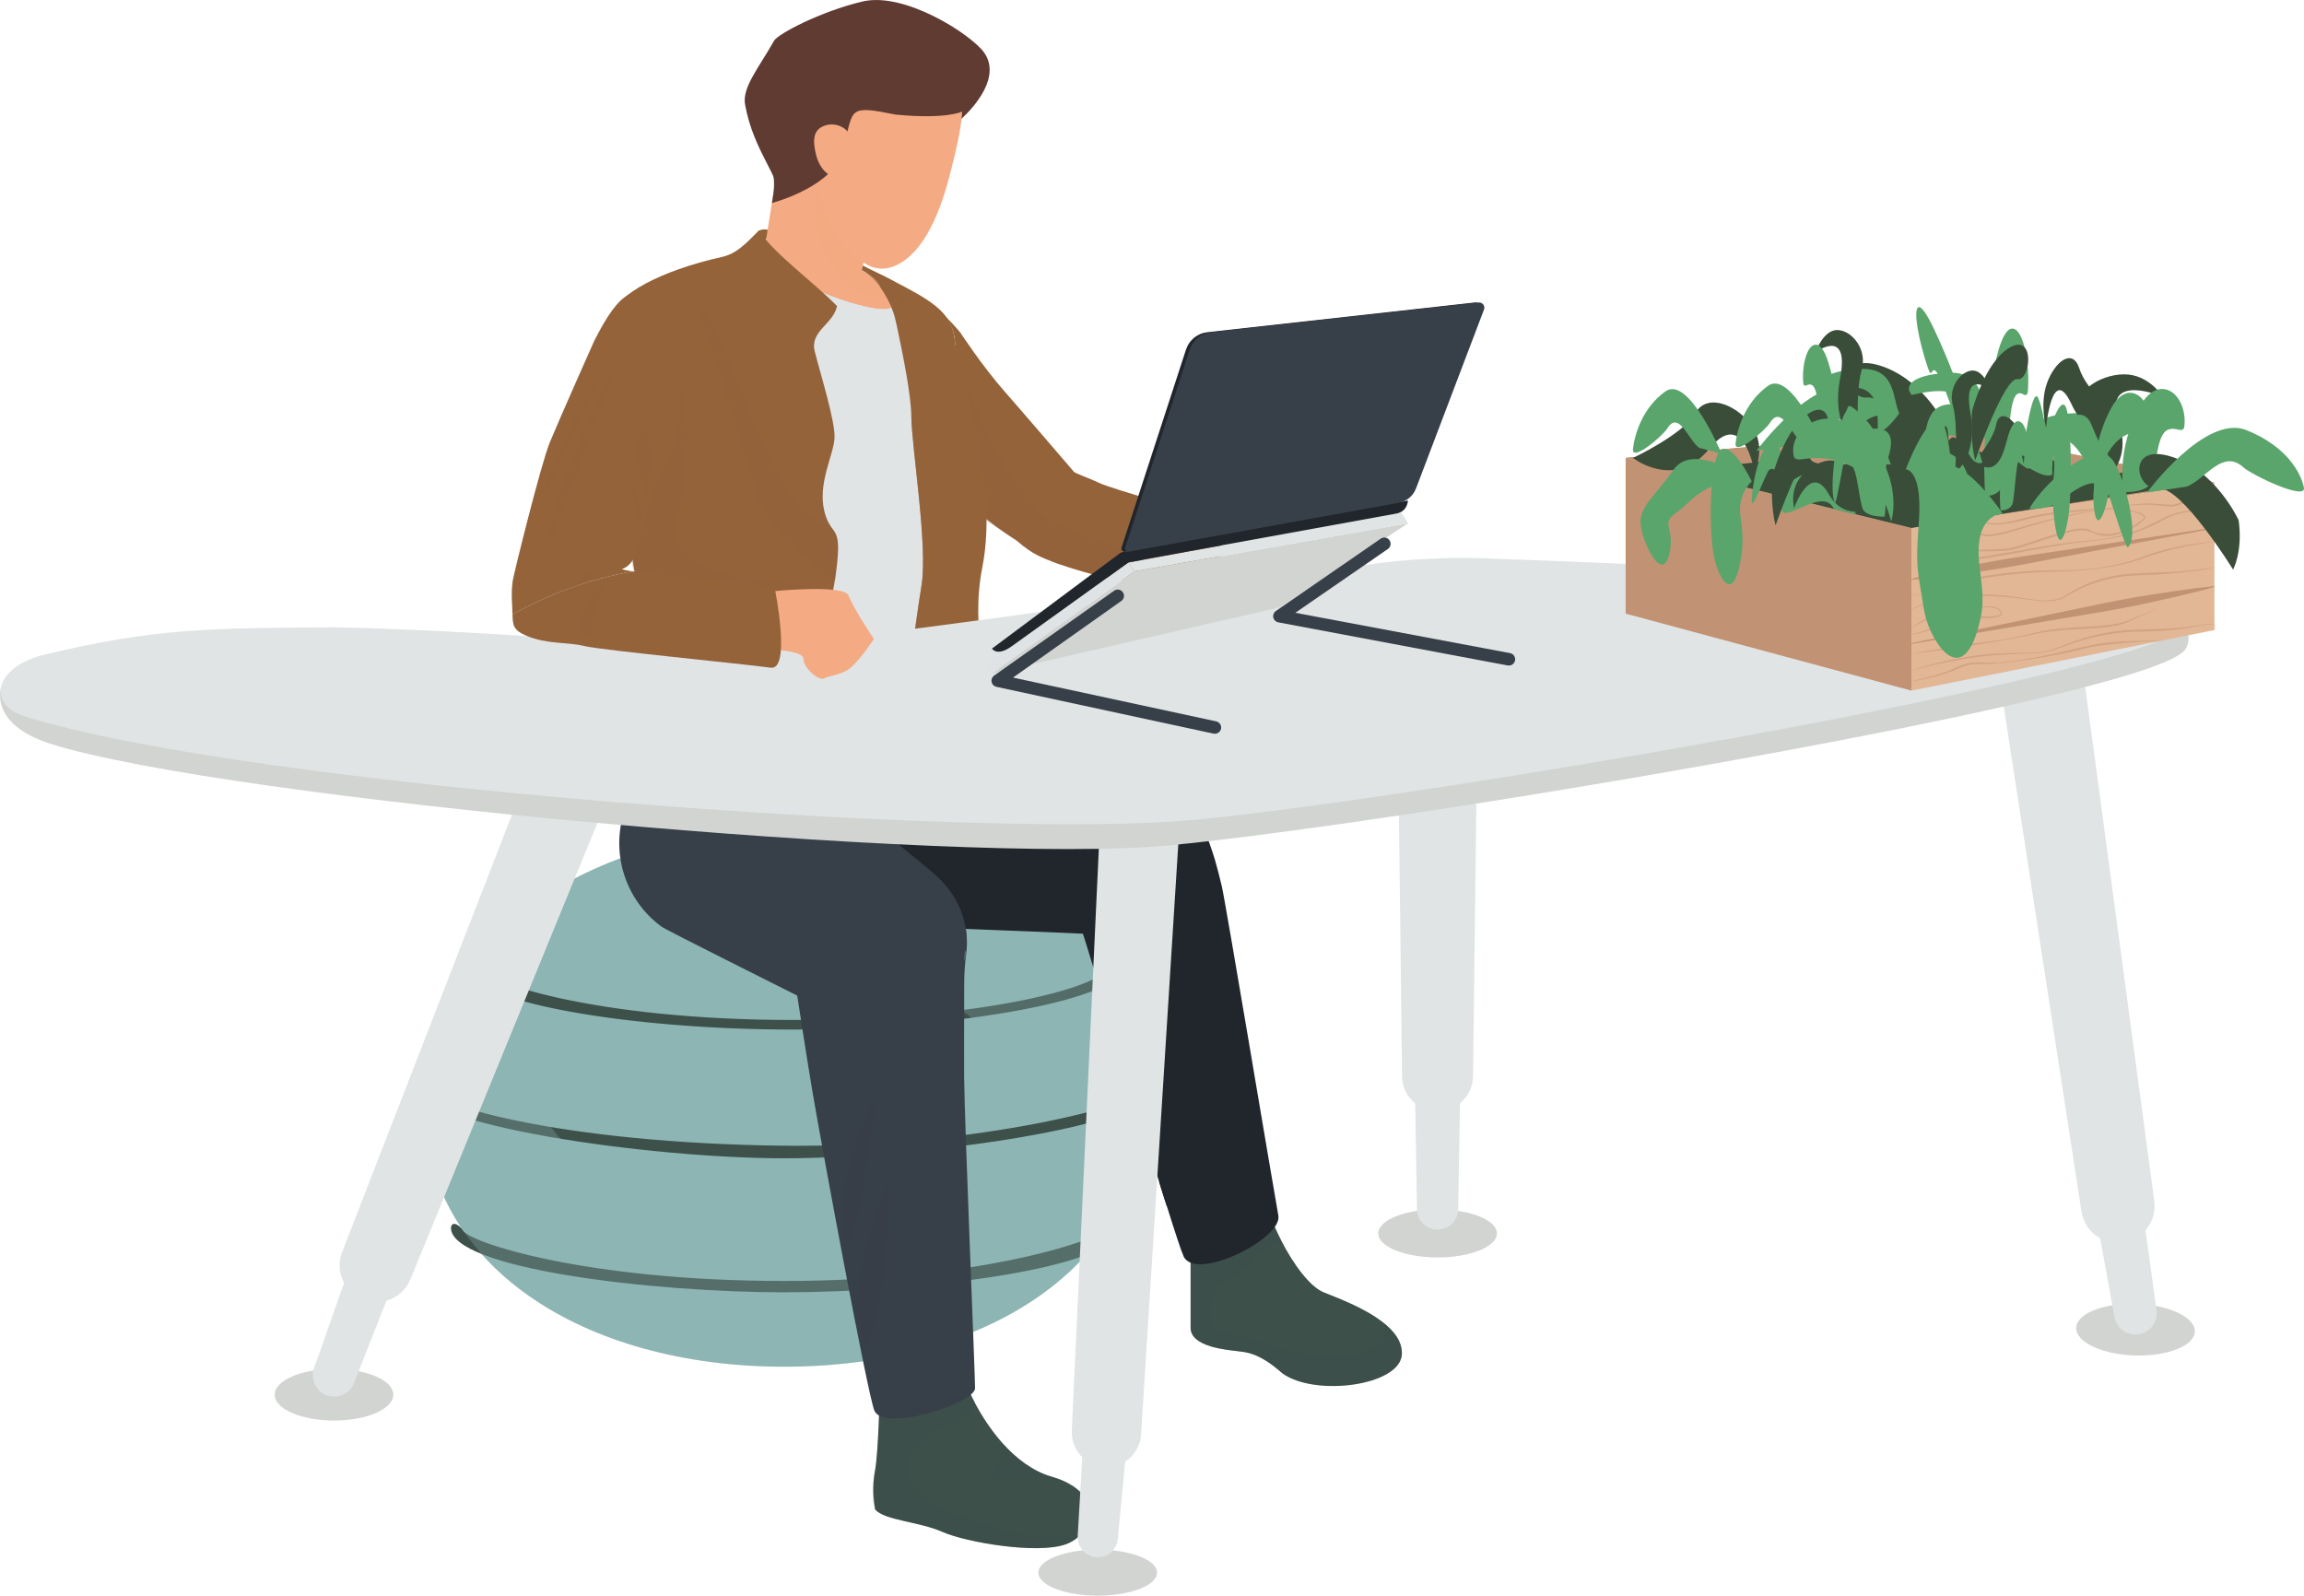 <?xml version="1.0" encoding="UTF-8"?><svg xmlns="http://www.w3.org/2000/svg" viewBox="0 0 513.01 355.33"><defs><style>.cls-1{opacity:.32;}.cls-1,.cls-2{mix-blend-mode:screen;}.cls-1,.cls-3,.cls-4,.cls-5,.cls-6{fill:#94633a;}.cls-2{opacity:.28;}.cls-2,.cls-7,.cls-8{fill:#8db5b3;}.cls-9,.cls-10{fill:#f4aa82;}.cls-11,.cls-12,.cls-13{fill:#c19374;}.cls-14{fill:#d1d4d0;}.cls-15{fill:#e2b795;}.cls-16,.cls-17,.cls-18{fill:#e0e4e5;}.cls-19,.cls-20{fill:#21262c;}.cls-21,.cls-22,.cls-23{fill:#373f48;}.cls-24,.cls-25{fill:#3d504a;}.cls-26{fill:#5aa56b;}.cls-27{fill:#3a4d39;}.cls-28{fill:#603b32;}.cls-4{opacity:.16;}.cls-4,.cls-22,.cls-20,.cls-17,.cls-12,.cls-8,.cls-23,.cls-18,.cls-5,.cls-25,.cls-6,.cls-13,.cls-10{mix-blend-mode:multiply;}.cls-8{opacity:.3;}.cls-23,.cls-18{opacity:.31;}.cls-5,.cls-25{opacity:.26;}.cls-6{opacity:.55;}.cls-13{opacity:.53;}.cls-10{opacity:.49;}.cls-29{isolation:isolate;}</style></defs><g class="cls-29"><g id="_レイヤー_2"><g id="object"><g><g><path class="cls-7" d="M94.23,244.82c0,37.34,35.99,59.53,80.38,59.53s80.39-22.18,80.39-59.53-32.01-60.71-76.4-60.71-84.37,23.37-84.37,60.71Z"/><path class="cls-24" d="M176.49,229.27c36.17,0,75.44-6.98,72.71-14.19-.75-1.6-2.65-1.29-3.06-.99-.28,.2,.24,.62,.64,1,0,4.22-26.66,12.05-70.3,12.05s-70.81-8.62-70.81-12.83c-.17-1.26-1.86-1.26-2.03,.77,0,8.08,36.68,14.19,72.85,14.19Z"/><path class="cls-24" d="M174.82,287.78c29.91,0,74.39-5.33,74.39-14.36,0-1.86-2.15-1.5-2.68,0-.4,2.17-27.26,11.84-71.9,11.84s-70.47-8.74-71.51-11.25c-.75-1.17-2.53-2.3-2.71-.58,0,9.03,44.51,14.36,74.42,14.36Z"/><path class="cls-24" d="M174.61,257.94c30.24,0,83.03-7.17,83.03-16.2-.17-1.54-2.96-1.43-2.69,.8,.03,2.94-36.63,13.09-80.35,12.6-49.94-.55-80.29-9.4-80.29-13.62-.1-1.61-2.22-2-2.34,0,0,9.03,52.75,16.42,82.63,16.42Z"/><path class="cls-8" d="M115.16,203.87c-1.74,5.02-2.68,10.39-2.68,16.09,0,37.34,35.99,59.53,80.39,59.53,23.51,0,44.66-6.22,59.36-17.62-9.22,26.94-40.46,42.48-77.61,42.48-44.39,0-80.38-22.18-80.38-59.53,0-16.75,8.06-30.67,20.93-40.96Z"/><path class="cls-2" d="M155.5,198.21c-15.44,0-2.91-14.1,23.1-14.1,44.4,0,76.4,23.37,76.4,60.71,0,24.93-55.11-46.62-99.5-46.62Z"/></g><g><path class="cls-24" d="M265.1,277.06v18.65c0,4.31,8.42,4.91,10.21,5.15,1.79,.27,4.78,.1,10.21,4.96,7.35,5.3,26.25,2.74,26.62-4.21,.15-2.79-1.69-5.21-4.31-7.22-4.08-3.19-10.08-5.38-13.12-6.62-2.96-1.19-6.65-6.08-9.39-11.45-1.89-3.66-3.36-7.57-3.89-10.66-1.29-7.64-16.33,11.4-16.33,11.4Z"/><path class="cls-25" d="M265.1,277.06v18.65c0,4.31,8.42,4.91,10.21,5.15,1.79,.27,4.78,.1,10.21,4.96,7.35,5.3,26.25,2.74,26.62-4.21,.15-2.79-1.69-5.21-4.31-7.22,4.71,9.44-17.63,8.09-23.18,5.83-5.53-2.24-9.74-2.91-13.35-4.03-3.58-1.12-1.12-9.68,0-9.93,1.12-.27,4.73-2.44,7.42-5.8,2.71-3.36,6.57-4.13,6.57-4.13h.03c-1.89-3.66-3.36-7.57-3.89-10.66-1.29-7.64-16.33,11.4-16.33,11.4Z"/><path class="cls-28" d="M214.11,26.41s9.65-8.33,4.97-14.77c-2.85-3.94-17.62-13.55-27.05-11.3-9.43,2.24-18.83,7.24-19.66,8.71-3.27,5.83-7.16,10.4-6.48,14.18,1.91,10.75,8.3,16.7,7,20.16-1.29,3.46,41.21-16.99,41.21-16.99Z"/><path class="cls-24" d="M194.86,336.15c2.12,2.44,9.89,2.71,15.01,5,5.13,2.29,21.24,5.08,27.54,2.71,1.34-.5,2.52-1.32,3.36-2.32h.03c2.64-2.96,2.81-7.59-2.02-10.71,0,0-.02,0-.05-.02-.03,0-.05-.03-.1-.05-1.17-.75-2.66-1.4-4.46-1.92-4.21-1.22-7.87-4.03-10.91-7.42-2.52-2.84-4.61-6.02-6.18-9.01-1.87-3.51-2.99-6.7-3.26-8.54-.8-5.23-17.95,6.87-17.95,6.87,0,0-.32,12.92-1.02,16.63-.51,2.69-.56,5.02,0,8.77Z"/><path class="cls-25" d="M194.86,336.15c2.12,2.44,9.89,2.71,15.01,5,5.13,2.29,21.24,5.08,27.54,2.71,1.34-.5,2.52-1.32,3.36-2.32-2.02,.27-4.91,.65-7.64,.82-4.83,.35-13.82-3.01-20.81-5.35-7-2.34-10.76-7-10.43-10.06,.32-3.04,4.33-8.07,9.54-9.68,5.2-1.62,5.68-4.86,5.68-4.86-1.87-3.51-2.99-6.7-3.26-8.54-.8-5.23-17.95,6.87-17.95,6.87,0,0-.16,10.68-1.02,16.63-.39,2.71-1.04,5.92,0,8.77Z"/><path class="cls-3" d="M168.87,51.43s1.18-.62,2.2-.19c1.03,.44-1.15,2.65-1.15,2.65l-1.06-2.46Z"/><path class="cls-6" d="M168.87,51.43s1.18-.62,2.2-.19c1.03,.44-1.15,2.65-1.15,2.65l-1.06-2.46Z"/><path class="cls-19" d="M178.04,205.36c.93,.14,60.4,2.37,63.08,2.57,.67,1.83,10.48,34.55,16.97,55.25,.61,1.97,1.18,3.8,1.75,5.51,1.84,5.87,3.21,10.02,3.7,11.08,2.65,5.75,22.06-3.93,21.1-9.07-.96-5.14-11.68-69.4-12.58-73.29-.45-1.94-.97-3.98-1.59-6.11-.73-2.26-1.35-4.42-2.93-7.61-2.06-4.15-5.75-6.98-9.89-8.04,0,0-61.12-11.53-72.9-13.37-11.91-1.84-23.04,6.3-24.88,18.21-1.87,11.88,6.27,23.05,18.17,24.88Z"/><path class="cls-21" d="M140.27,177.55c-4.87,9.83-2.15,22.04,6.99,28.78,1.1,.82,26.8,13.61,30.25,15.38,.16,1.13,2.36,15.29,3.36,21.19,1.99,11.78,12.32,67.72,13.83,71.25,2.08,4.88,22.41-1.7,22.41-5s-2.3-57.6-2.44-69.31c0,0-.02-13.67,.02-20.99,.01-2.15,.16-4.27,.44-6.4,.17-1.25,.22-2.55,.12-3.84,.03-2.36-1.54-6.55-1.45-6.16-.45-1.08-1.01-2.14-1.65-3.13-.26-.42-.8-1.15-.87-1.25l-.34-.43-.71-.84-.95-1.01-.66-.64c-1.24-1.14-4.58-3.86-4.58-3.86-5.33-4.23-17.7-15.19-17.7-15.19,7.72-2.3,14.03-7.73,16.02-10.76-.53-6.44-40.25-13.28-57.35-9-.38,4.47-.69,7.59-1.08,10.3-.55,3.83-1.93,7.46-3.64,10.92Zm74.59,35.74l-.13,.75,.11-1.73c.02-.27,.05-.44,.08-.57,.01,.06,.1-.36,0,1.01l-.07,.55Z"/><path class="cls-3" d="M215.94,112.66c1.66,1.31,3.25,2.63,5,3.93,.24,.18,.45,.34,.69,.55,1.41,1.03,2.92,2.09,4.8,3.29,3.54,3.07,5.55,3.74,8.78,4.99,3.63,1.29,8.81,2.78,12.24,3.49,3.39,.68,16.67,2.31,20.19,2.52,.99,.07,1.83-.64,2.49-1.83,2.44-4.09,2.67-13.83-.45-14.43,0,0-22.77-6.47-24.98-7.65-2.17-1.05-5.65-2.19-5.68-2.58,0,0-12.66-14.74-15.2-17.61-5.12-5.8-10.01-13.29-10.01-13.29-4.89-5.91-14.04-13.73-16.12-6.31-4.98,17.55,15.06,42.32,18.24,44.92Z"/><path class="cls-16" d="M136.67,90.22s3.34,28.88,4.16,34.41c.45,2.96,1.77,10.23,2.96,16.38,.32,1.74,.6,3.49,.77,5.25,.57,4.98,.6,10.01,.1,14.99-.5,5.25-2.46,8.91-2.12,9.98,2.14,6.35,18.1,1.1,34.71,1.94,.05,.03,.08,.03,.08,.03,1.59,.05,3.19,.17,4.78,.4,1.67,.25,3.36,.2,4.98-.3,6.95-2.17,16.53-6.5,15.26-7.97l13.79-30.88c5.78-9.36-3.14-52.56-3.59-58.91-.1-.9-.3-1.74-.6-2.49-1.94-5.25-8.14-7.4-17.6-12.65-.82-.45-1.67-.92-2.54-1.45-5.7-3.31-12.35-4.73-18.85-3.71-19.55,3.06-33.17,9.06-34.61,14.17-1.02,3.61-2.02,17.23-1.69,20.79Z"/><path class="cls-5" d="M206.9,79.14l6.85,32.9c1.41,1.03,10.8,7.2,12.68,8.4,3.54,3.07,5.55,3.74,8.78,4.99,3.63,1.29,8.81,2.78,12.24,3.49,3.39,.68,16.67,2.31,20.19,2.52,.99,.07,1.83-.64,2.49-1.83-1.89-1.82-4.58-3.37-8.26-4-12.22-2.08-21.01-7.33-26.31-8.98-5.32-1.65-5.63-6.19-9.06-9.11-3.46-2.91-12.18-24.2-12.18-24.2l-7.42-4.18Z"/><path class="cls-22" d="M177.51,221.71s17.69-8.43,17.46-12.22c-.23-3.79-17.46,12.22-17.46,12.22Z"/><path class="cls-23" d="M195.08,243.67s-9.59,19.07-7.24,30.64c2.35,11.57,7.24-30.64,7.24-30.64Z"/><path class="cls-23" d="M198.15,261.74s-8.9,21.68-7.12,32.59c1.78,10.9,3.3,.57,4.64-3.64,1.34-4.21,2.48-28.94,2.48-28.94Z"/><path class="cls-20" d="M241.11,207.91s12.84-18.9,15.4-16.06c2.56,2.83-15.4,16.06-15.4,16.06Z"/><path class="cls-17" d="M142.55,171.24c2.14,6.35,18.1,1.1,34.71,1.94,.05,.03,.08,.03,.08,.03,1.59,.05,3.19,.17,4.78,.4,1.67,.25,3.36,.2,4.98-.3,6.95-2.17,16.53-6.5,15.26-7.97l13.79-30.88c5.78-9.36-3.14-52.56-3.59-58.91-.1-.9-.3-1.74-.6-2.49l-10.26-6.32-5.5-2.03s5.96,18.6,4.01,36.26c-.48,4.31,.5,8.64,0,13.69-.5,5.08,0,10.52,0,14.21,0,6.25-8,8.9-12.43,7.9-4.43-1.02-43.19,9.44-43.19,9.44,0,0,0,.03-.02,.05,.57,4.98,.6,10.01,.1,14.99-.5,5.25-2.46,8.91-2.12,9.98Z"/><path class="cls-20" d="M242.5,212.35s12.52-3.86,16.39-11.19c3.87-7.33-9.44,20.65-16.39,11.19Z"/><path class="cls-20" d="M258.08,263.17c.61,1.97,1.18,3.8,1.75,5.51,4.67-2.06,10.45-12.92,3.95-45.78,.69,4.39-.39,32.74-5.7,40.27Z"/><path class="cls-3" d="M168.25,55.83v.03s.03,0,.03,0c0,0,0-.03-.03-.03Z"/><path class="cls-9" d="M196.5,63.25c-1.16-1.18-2.65-1.49-4.62-3.14l4-17.32,.63-2.54c1.46-6.2-21.17-13.63-22.66-7.46l-3.78,23.72c-7.18,1.95,40.65,21.71,26.43,6.74Z"/><path class="cls-3" d="M144.58,146.22c.57,4.99,.58,10.05,.09,15.04-.5,5.25-2.48,8.92-2.12,9.99,2.13,6.34,18.1,1.1,34.71,1.93-.79-.08-4.3-1.48-6.55-3.45-1.97-1.65-2.99-3.76-.48-5.79,3.48-2.81,8.2-11.47,11.63-20.58,1.51-3.87,2.74-7.82,3.51-11.42,.21-.9,.39-1.76,.5-2.59,.08-.33,.12-.7,.17-1.03,1.1-7.82,.44-9.03-.6-10.48l-.03-.03c-.58-.82-1.29-1.7-1.85-3.93-1.56-6.21,2.09-12.64,2.26-16.34,.2-3.72-3.34-14.94-4.43-19.38-1.06-4.44,4.14-5.97,4.98-9.99-4.73-4.9-13.88-11.64-16.71-15.97-.34-.73-.58-.95-.77-.77-1.33,1.33-2.6,2.69-4.04,3.79-1.19,.92-2.5,1.63-4.02,1.98-14.2,3.17-23.24,8.48-24.46,12.69-1.03,3.61,0,16.76,.32,20.32,0,0,2.91,25.12,3.98,32.97,.07,.59,.13,1.08,.19,1.44,.44,2.96,1.77,10.24,2.97,16.38,.33,1.62,.56,3.29,.73,4.92,.04,.1,.04,.19,.05,.29Z"/><path class="cls-5" d="M144.67,161.26c.48-4.99,.47-10.05-.09-15.04,0-.1-.01-.2-.05-.29-.2-1.64-.41-3.29-.73-4.92-1.19-6.14-4.1-20.5-4.54-23.46-.06-.36,9.64-28.99,10.64-36.94,5.18,12.42,2.43,25.34,.89,36.23-2.02,14.33,27.59,11.13,34.59,15.1,14.3,8.1-25.37,12.8-32.17,14.96,0,0-5.02,2.35-3.24,6.88,1.82,4.52,6.29,9.93,9.37,10.4,3.08,.47-4.22,2.43-6.97,.42-2.72-2.04-6.74-5.93-5.93-4.01,.81,1.92,7.05,9.95,15.21,9.09,2.65-.26,5.9-.19,9.07,.04,2.25,1.97,5.76,3.36,6.55,3.45-16.61-.83-32.59,4.41-34.71-1.93-.36-1.06,1.62-4.73,2.12-9.99Z"/><g><path class="cls-3" d="M114.03,134.66l-.05-.85c-.04-.84-.04-1.7-.01-2.54l.17-1.83c.14-1.17,6.25-25.97,8.28-30.93,2.03-4.95,9.84-22.52,9.92-22.67,3.42-6.63,9.39-17.45,15.39-4.9,3.22,6.73,6.11,22.21,.8,32.26-7.09,11.74-4.85,21.86-10.06,23.52,.39,.18,1.22,.35,2.33,.52-10.35,1.93-18.38,5.09-26.69,9.54-.01-.62-.03-1.29-.08-2.12Z"/><path class="cls-5" d="M137.62,76.06s-16.64,26.83-16.77,36.2c4.04-10.09,16.77-36.2,16.77-36.2Z"/><path class="cls-5" d="M139.1,76.61s-18.26,35.66-16.96,45.25c5.05-13.06,16.96-45.25,16.96-45.25Z"/><path class="cls-5" d="M143.94,112.72s2.42-18.96-1.01-16.65c-3.43,2.32,.59,12.37,1.01,16.65Z"/><path class="cls-5" d="M143.15,119.17s-.88-13.07-2.14-11.35c-1.26,1.72,1.52,8.44,2.14,11.35Z"/><path class="cls-5" d="M127.99,129.68c4.99-4.69,10.48-2.96,10.48-2.96-4.54,.12-7.61,2.17-9.15,3.44-1.13,.38-2.25,.77-3.34,1.18,.65-.47,1.32-1.01,2.02-1.66Z"/><path class="cls-5" d="M136.52,127.66s-.12,.2-.31,.54c-.11,.03-.21,.06-.32,.08,.22-.21,.4-.41,.63-.62Z"/></g><path class="cls-3" d="M205.21,130.24c-1.43,8.89-4.54,30.7-2.86,35.1,0,0,21.41,17.03,16.89-15.65v-.03c-.13-1.08-.3-2.18-.5-3.35-1.16-6.63-1.31-13.46,0-20.04,3.9-20.05-5.77-45.15-6.18-50.71-.71-6.33-5.61-8.81-14.26-13.34-1.16-.65-4.87-2.35-6.16-3.06l-.26,.96c3.76,2.04,6.73,7.55,7.5,11.08,.09,.32,.14,.65,.22,.97,1.37,6.36,3.26,15.77,3.31,20.4,.09,7.35,3.69,28.79,2.29,37.68Z"/><path class="cls-4" d="M155.52,69.56s9.89,28.67,12.6,39.71c2.16,9,13.88,17.49,17.75,20.08,.08-.33,.12-.7,.17-1.03,1.1-7.82,.44-9.03-.6-10.48l-.03-.03c-2.54-1.29-6.65-3.44-10.03-8.75-9.12-14.39-18-46.94-19.85-39.5Z"/><path class="cls-5" d="M191.88,60.11c3.39,1.91,6.14,5.82,7.5,11.08,.09,.32,.14,.65,.22,.97,0,0,.48-4.59,1.92-5.11,.8-.31-.94-2.85-3.23-4.85-1.16-.65-4.87-2.35-6.16-3.06l-.26,.96Z"/><path class="cls-6" d="M202.35,165.34s21.41,17.03,16.89-15.65c.03-.03,0-.03,0-.03-3.52-9.18-8.73-20.86-9.51-24-1.13-4.56-6.81-33.1-6.81-33.1,.09,7.35,3.69,28.79,2.29,37.68-1.43,8.89-4.54,30.7-2.86,35.1Z"/><path class="cls-6" d="M201.71,66.74s.44,4.43,2.42,5.14c-2.15-.75-3.53-1.65-3.92-2.75,.44-1.8,1.5-2.39,1.5-2.39Z"/><path class="cls-1" d="M164.83,55.22c-.13,3.75,7.63,7.71,10.17,10.52,2.71,3.02,2.58,7.3,2.58,7.3,0,0,3-1.37,5.03-3.2,2.02-1.86,3.74-1.67,3.74-1.67-4.73-4.9-13.88-11.64-16.71-15.97-.34-.73-.58-.95-.77-.77-1.33,1.33-2.6,2.69-4.04,3.79Z"/><path class="cls-10" d="M183.25,55.33c5.87,12.37,14.86,12.43,12.6,8.17-.89-1.5-1.73-2.06-3.97-3.39l4-17.32-12.59-4.69s-3.85,9.18-.04,17.23Z"/><path class="cls-9" d="M181.88,40.95c1.3,5.73,3.94,13.91,11.25,18.04,1.75,.99,3.87,1.07,5.75,.36,6.05-2.28,10.02-10.42,12.5-20.02,1.58-6.12,4.12-15.65,2.28-20.29-5.24-13.17-4.35-10.95-20.45-12.5-16.35-3.3-29.07,25.72-11.33,34.41Z"/><path class="cls-28" d="M214.25,24.84s-3.41,1.78-14.82,.68c-10.64-2.14-9.37-1.35-11.5,6.95-1.13,8.88-16.06,12.74-16.06,12.74l.3-1.87c.32-2.01,.22-4.05-.31-6.01-1.9-7.05-4.82-25.25,14.5-30.78,26.84-7.69,29.93,13.8,27.9,18.28Z"/><path class="cls-9" d="M181.72,34.52c.78,3.18,3.11,5.35,5.2,4.84,2.09-.51,1.31-3.96,2.38-6.69,1.2-3.05-2.21-5.57-5.2-4.83-3.23,.79-3.16,3.51-2.38,6.69Z"/><path class="cls-25" d="M224.52,329.7c8.02-1.2,13.17,.7,14.12,1.07-1.17-.75-2.66-1.4-4.46-1.92-4.21-1.22-7.87-4.03-10.91-7.42,1.32,5.45-6.57,9.44,1.24,8.27Z"/></g><g><g><path class="cls-14" d="M231.21,350.21c0,2.83,5.92,5.12,13.21,5.12s13.21-2.29,13.21-5.12-5.92-5.12-13.21-5.12-13.21,2.29-13.21,5.12Z"/><path class="cls-16" d="M245.15,178.62l-6.51,139.99c-.2,4.26,3.1,7.88,7.36,8.08,4.22,.2,7.81-3.04,8.07-7.23l8.82-139.86c.31-4.9-3.41-9.12-8.31-9.43-4.9-.31-9.12,3.41-9.43,8.31,0,.03,0,.11,0,.15Z"/><path class="cls-16" d="M242.14,304.71l-2.18,37.33c-.14,2.47,1.74,4.59,4.21,4.74,2.41,.14,4.49-1.67,4.72-4.05l3.52-37.23c.27-2.83-1.81-5.35-4.65-5.62-2.83-.27-5.35,1.81-5.62,4.65,0,.05-.01,.13-.01,.19Z"/></g><g><path class="cls-14" d="M61.16,310.59c0,3.17,5.92,5.75,13.21,5.75s13.21-2.57,13.21-5.75-5.92-5.75-13.21-5.75-13.21,2.57-13.21,5.75Z"/><path class="cls-16" d="M124.15,155.24l-47.97,123.57c-1.64,4.22,.45,8.96,4.67,10.6,4.17,1.62,8.85-.42,10.54-4.53l50.25-122.66c1.97-4.81-.33-10.31-5.14-12.29-4.81-1.97-10.31,.33-12.29,5.14-.02,.04-.05,.12-.07,.16Z"/><path class="cls-16" d="M82.5,268.94l-12.58,35.77c-.87,2.47,.43,5.18,2.9,6.05,2.42,.85,5.06-.38,5.99-2.74l13.91-35.27c1.11-2.81-.27-5.98-3.08-7.09-2.8-1.11-5.98,.27-7.08,3.08-.02,.05-.05,.13-.07,.19Z"/></g><g><path class="cls-14" d="M333.3,274.67c0,2.96-5.92,5.35-13.21,5.35s-13.21-2.4-13.21-5.35,5.92-5.35,13.21-5.35,13.21,2.4,13.21,5.35Z"/><path class="cls-16" d="M311,140.5l1.18,99.16c.05,4.37,3.63,7.86,8,7.81,4.3-.05,7.76-3.54,7.81-7.81l1.19-99.16c.06-5.02-3.96-9.14-8.98-9.2-5.02-.06-9.14,3.96-9.2,8.98,0,.06,0,.16,0,.22Z"/><path class="cls-16" d="M314.82,228.44l.69,40.88c.04,2.53,2.13,4.55,4.66,4.5,2.48-.04,4.46-2.05,4.51-4.5l.69-40.88c.05-2.91-2.27-5.31-5.18-5.36-2.91-.05-5.31,2.27-5.36,5.18,0,.05,0,.13,0,.18Z"/></g><g><path class="cls-14" d="M488.7,296.53c-.1,3.17-6.1,5.55-13.39,5.32-7.29-.23-13.12-2.99-13.02-6.17,.1-3.17,6.1-5.55,13.39-5.32,7.29,.23,13.12,2.99,13.02,6.17Z"/><path class="cls-16" d="M444.03,143.57l19.44,126.25c.69,4.47,4.87,7.54,9.34,6.85,4.41-.68,7.46-4.78,6.87-9.19l-17.01-126.6c-.69-5.16-5.43-8.77-10.59-8.08-5.15,.69-8.77,5.43-8.08,10.59,0,.04,.02,.13,.03,.18Z"/><path class="cls-16" d="M464.82,260.38l5.99,32.92c.47,2.58,2.94,4.29,5.52,3.82,2.51-.46,4.2-2.82,3.85-5.32l-4.58-33.15c-.41-2.99-3.17-5.07-6.16-4.66-2.99,.41-5.07,3.17-4.66,6.16,0,.07,.02,.16,.04,.23Z"/></g><path class="cls-14" d="M.27,152.94s46.31-7.81,74.9-7.97c37.54,.85,71.41,4.55,89.08,4.55,14.38,0,106.58-13.5,140.39-18.52,8.35-1.24,17.26-1.72,26.17-1.4,32.01,1.12,111.16,4.36,142.68,9.74l13.28-.82s1.26,4.01-.08,5.88c-4.42,10.22-173.26,38.74-226.26,43.85-46.89,4.52-210.37-10.35-249.14-22.6-14.01-4.43-11.01-12.71-11.01-12.71Z"/><path class="cls-16" d="M304.63,125.74c8.35-1.24,17.26-1.71,26.16-1.4,41.04,1.44,159.54,6.35,155.88,14.81-4.42,10.22-167.84,38.33-220.84,43.44-46.89,4.52-210.73-7.43-260.39-23.09-8.51-2.68-6.56-11.07,4.41-13.7,24.79-5.95,36.73-5.94,65.32-6.1,37.54,.85,71.41,4.55,89.08,4.55,14.38,0,106.58-13.5,140.39-18.52Z"/></g><g><path class="cls-13" d="M493.06,132.55c-2.76,.2-5.51,.56-8.2,1.22-2.55,.72-5.73,1.39-6.89,4.19-.33,.75,.42,1.63,1.19,1.59,.73,.07,1.44-.08,2.11-.3l3.92-1.33c1.31-.39,2.62-.89,3.95-.88,1.29,.22,2.59,.83,3.91,1.19l.02-.04c-1.29-.5-2.5-1.18-3.91-1.48-1.45-.09-2.8,.36-4.11,.79l-3.91,1.36c-.64,.21-1.31,.38-1.95,.35-.67,.02-1.18-.52-.98-1.18,.39-1.24,1.54-2.27,2.77-2.78,1.27-.52,2.61-.84,3.95-1.14,2.69-.56,5.4-1.05,8.13-1.51v-.04Z"/><g><polygon class="cls-11" points="493.07 107.43 433.65 95.6 361.97 101.96 425.61 117.57 493.07 107.43"/><polygon class="cls-12" points="493.07 107.43 433.65 95.6 361.97 101.96 425.61 117.57 493.07 107.43"/><polygon class="cls-15" points="493.07 107.43 493.07 140.31 425.61 153.8 425.61 117.57 493.07 107.43"/><polygon class="cls-11" points="425.61 153.8 361.97 136.65 361.97 101.96 425.61 117.57 425.61 153.8"/><path class="cls-12" d="M493.05,117.48l-33.83,5.09c-5.64,.86-11.29,1.61-16.9,2.68-5.59,1.11-11.19,2.2-16.73,3.66l.03,.18c5.71-.44,11.35-1.27,17-2.06,5.64-.84,11.23-1.99,16.83-3.04l33.62-6.34-.03-.18Z"/><path class="cls-12" d="M493.05,130.53c-5.72,.55-11.36,1.48-17.01,2.37-5.64,.94-11.23,2.2-16.83,3.35l-33.61,6.97,.03,.18,33.85-5.72c5.64-.96,11.3-1.82,16.9-3,5.59-1.22,11.19-2.41,16.72-3.97l-.03-.18Z"/><path class="cls-12" d="M361.95,112l7.76,2.86,7.84,2.55c5.24,1.66,10.55,3.07,15.82,4.61,5.34,1.3,10.63,2.75,16,3.93l8.07,1.72,8.15,1.41,.05-.17c-21.19-5.8-42.4-11.5-63.64-17.1l-.05,.17Z"/><path class="cls-13" d="M425.61,143.28c-5.27-1.55-10.55-3.04-15.87-4.42-5.32-1.37-10.64-2.72-15.92-4.23l-15.88-4.37c-5.3-1.45-10.64-2.72-15.96-4.08v.04c5.28,1.48,10.54,3.07,15.85,4.46l15.93,4.18c5.33,1.34,10.61,2.84,15.9,4.32,5.29,1.48,10.61,2.83,15.95,4.13v-.05Z"/><path class="cls-13" d="M425.62,121.17c2.03-1.02,4.14-1.87,6.3-2.56,2.15-.64,4.43-1.22,6.63-.79,.54,.12,1.07,.28,1.52,.59,.44,.29,.9,.73,1.5,.88,1.19,.31,2.34,.04,3.46-.16,2.25-.44,4.41-1.19,6.58-1.83,4.34-1.32,8.75-2.44,13.23-3.2,2.23-.36,4.51-.68,6.76-.6,1.13,.09,2.25,.25,3.35,.5,.55,.13,1.1,.28,1.6,.5,.49,.2,1.07,.6,.69,1.02-3.28,2.81-8.25,4.72-12.38,2.3-2.39-.46-4.6,.47-6.78,1.02-2.18,.64-4.35,1.36-6.5,2.07-2.16,.74-4.29,1.38-6.58,1.38-2.26,.12-4.54,.25-6.78-.02-2.33-.12-4.58,.4-6.73,1.17-.53,.22-1.06,.44-1.52,.8-.52,.36-.51,1.06-1.08,1.28-.98,.55-2.16,.63-3.28,.66v.04c1.13,0,2.31-.06,3.34-.61,.61-.24,.64-.98,1.11-1.26,.44-.34,.98-.55,1.5-.75,2.12-.71,4.42-1.19,6.63-1.03,2.28,.32,4.57,.23,6.84,.15,2.3,.06,4.57-.67,6.7-1.39,2.16-.72,4.31-1.44,6.49-2.08,2.15-.57,4.41-1.46,6.56-1.03,1.04,.31,2.09,.88,3.25,1.06,1.18,.2,2.35,0,3.45-.31,2.19-.68,4.34-1.6,6-3.29,.22-.24,.23-.72-.04-.93-.23-.23-.5-.36-.76-.48-.54-.22-1.1-.37-1.65-.49-1.12-.23-2.25-.39-3.39-.46-2.29-.05-4.55,.3-6.8,.61-4.5,.7-8.93,1.77-13.3,3.04-2.18,.64-4.35,1.31-6.56,1.78-1.09,.21-2.25,.47-3.29,.21-.52-.12-.92-.51-1.42-.83-.5-.33-1.08-.5-1.64-.62-2.31-.42-4.6,.21-6.76,.88-2.17,.72-4.25,1.67-6.25,2.74l.02,.04Z"/><path class="cls-13" d="M493.07,109.06c-1.13,0-2.29,0-3.4,.37-.63,.13-.95,.75-1.36,1.04-.44,.34-.93,.61-1.43,.87-1,.48-2.07,.96-3.13,1.08-1.08-.02-2.24-.15-3.37-.2-4.6-.54-9.03,.99-13.57,1.06-4.53,.31-9.07,.61-13.56,1.47-2.26,.46-4.38,1.21-6.62,1.55-2.2,.39-4.59,.53-6.47-.94l-.02,.04c.94,.59,1.92,1.33,3.12,1.36,1.15,.11,2.3,.01,3.43-.14,2.27-.27,4.48-.97,6.66-1.45,4.44-.86,8.98-1.16,13.49-1.65,4.54-.26,8.99-1.62,13.52-.97,1.14,.07,2.23,.27,3.42,.25,1.2-.17,2.23-.67,3.25-1.19,.5-.27,1-.57,1.45-.93,.5-.38,.71-.91,1.27-1.04,1.05-.37,2.2-.48,3.32-.54v-.05Z"/><path class="cls-13" d="M493.07,113.38c-2.82-.02-5.66,.16-8.42,.84-2.8,.74-5.09,2.46-7.72,3.45-2.59,1.08-5.32,1.8-8.09,2.27-2.77,.47-5.6,.53-8.4,.94-5.6,.66-11.13,1.82-16.68,2.73-2.75,.55-5.6,.4-8.37,1.15-2.74,.72-5.37,1.8-7.87,3.1l.02,.04c2.54-1.22,5.19-2.22,7.92-2.85,2.71-.65,5.59-.4,8.37-1.01,5.57-.92,11.08-2.08,16.65-2.92,5.55-.78,11.31-.92,16.59-3.13,1.32-.52,2.61-1.11,3.85-1.78,1.25-.66,2.46-1.36,3.82-1.69,2.7-.72,5.53-.95,8.34-1.1v-.04Z"/><path class="cls-13" d="M493.06,120.62c-5.71,.44-11.44,1.56-16.79,3.68-5.39,1.93-11.16,2.65-16.89,2.71-5.73-.1-11.5,.33-17.18,1.22-2.84,.46-5.69,.92-8.39,2.03-2.5,1.42-5.37,1.97-8.21,2.28v.04c2.85-.22,5.77-.69,8.33-2.05,2.65-.99,5.53-1.37,8.34-1.87,5.66-.9,11.37-1.32,17.12-1.41,5.73-.25,11.51-.81,16.99-2.64,5.37-2.02,10.99-3.26,16.68-3.96v-.04Z"/><path class="cls-13" d="M425.62,135.65c5.38-2.06,11.16-2.87,16.89-2.9,2.87-.02,5.73,.33,8.59,.72,2.8,.32,5.85,.97,8.55-.4,4.88-3.09,10.52-4.79,16.26-4.95,2.88-.05,5.77-.25,8.63-.53,2.85-.34,5.78-.44,8.53-1.37l-.02-.04c-5.58,1.3-11.43,1.19-17.16,1.49-5.79,.16-11.58,1.93-16.35,5.17-2.57,1.34-5.62,.86-8.42,.45-2.84-.45-5.72-.86-8.61-.89-5.77-.08-11.62,.89-16.92,3.2l.02,.04Z"/><path class="cls-13" d="M425.62,139.83c3.07-1.75,6.32-3.32,9.78-3.93,1.73-.2,3.54-.25,5.3-.5,1.65-.19,3.84-.52,4.78,1.02,.17,.35-.28,.59-.68,.69-.41,.11-.85,.15-1.28,.17-.87,.03-1.76-.02-2.65-.04-1.78-.04-3.57-.07-5.36,.2-.89,.15-1.79,.36-2.6,.79-.83,.46-1.47,1-2.28,1.37-1.58,.77-3.29,1.28-5.03,1.62v.05c1.78-.19,3.53-.63,5.17-1.37,.83-.34,1.59-.91,2.33-1.29,.78-.36,1.62-.6,2.48-.74,1.73-.28,3.51-.26,5.28-.23,.89,.02,1.78,.04,2.68-.03,.45-.04,.9-.1,1.35-.24,.37-.09,1.08-.45,.82-1.07-.51-.85-1.46-1.22-2.36-1.25-.9-.04-1.79,.09-2.67,.15-1.78,.19-3.52,.17-5.33,.33-3.58,.52-6.82,2.26-9.76,4.23l.03,.04Z"/><path class="cls-13" d="M425.61,145.62c4.6-.57,9.2-1.2,13.78-1.94,4.58-.73,9.16-1.48,13.68-2.51,4.53-.96,9.18-.96,13.82-1.3,2.31-.17,4.67-.41,6.85-1.34l6.33-2.88-.02-.04-6.43,2.65c-2.15,.81-4.48,.96-6.77,1.17-4.6,.35-9.3,.35-13.84,1.49-2.26,.52-4.5,1.11-6.8,1.46l-6.89,.96c-4.59,.65-9.16,1.41-13.73,2.24v.04Z"/><path class="cls-13" d="M425.61,149.32c5.62-1.53,11.34-2.68,17.12-3.31,2.89-.31,5.8-.34,8.72-.47,1.45-.08,2.92-.08,4.36-.39,1.44-.32,2.79-.87,4.17-1.35,5.42-2.07,11.25-3.17,17.03-3.17,2.91-.05,5.83-.21,8.73-.58,1.45-.16,2.89-.46,4.31-.74,.71-.11,1.43-.24,2.16-.21,.35,.03,.74,.05,1,.28,.27,.25,.05,.68-.16,.93l.03,.03c.22-.25,.49-.69,.19-1.01-.29-.27-.69-.29-1.05-.33-.74-.04-1.46,.06-2.19,.15-1.44,.25-2.87,.49-4.32,.62-2.9,.27-5.8,.33-8.71,.43-5.87,.01-11.7,1.12-17.11,3.37-1.36,.5-2.71,1.08-4.12,1.41-1.41,.33-2.88,.37-4.33,.39-2.91,.07-5.83,.04-8.74,.3-5.82,.54-11.55,1.83-17.1,3.61v.04Z"/><path class="cls-13" d="M425.61,151.73c2.35-.35,4.68-.85,6.96-1.55,2.32-.62,4.37-2,6.69-2.28,4.7,.04,9.5-.5,14.17-1.3,2.34-.38,4.69-.79,7.01-1.3,2.34-.47,4.6-1.22,6.94-1.52,4.68-.65,9.43-.87,14.18-1.15v-.04c-4.74,.16-9.52,.04-14.25,.76-4.71,.89-9.24,2.19-13.93,3.01-2.34,.42-4.67,.85-7.04,1.05-2.36,.33-4.71-.03-7.12,.15-2.47,.21-4.49,1.67-6.75,2.33-2.25,.73-4.56,1.28-6.88,1.79v.04Z"/></g><path class="cls-27" d="M480.07,109.09s-1.27-4.42-6.43-4.01c-5.15,.4-9.02,5.03-13.35,0-4.33-5.04-8.15-3.12-11.4-3.12s-4.17,.09-8.75-1.63c-4.58-1.72-4.76-4.18-6.25-2.23-1.49,1.95-.39,4.54-6.38,3.53-5.99-1.01-7.31-3.33-10.66-.88-3.35,2.45-7.54,3.5-11.94,2.49-4.4-1.01,1.42-3.46-6.74-1.61-8.15,1.85-14.42,2.08-15.83,1.61-1.41-.48-4.91,2.52-1.52,3.35q3.39,.83,8.47,2.08c4.96,1.22,36.31,8.9,36.31,8.9l54.47-8.48Z"/><path class="cls-26" d="M399.91,111.42s-3.67-16.45-6.26-12.79c-2.59,3.66-3.45,9.71-3.62,12.79-.17,3.08,3.14-5.89,3.79-6.66,1.84-2.17,6.08,6.66,6.08,6.66Z"/><path class="cls-26" d="M390.03,107.17s-4.21-8.73-6.84-6.97c-2.63,1.75-2.89,19.21-1.28,24.9,1.39,4.93,4.32,8.81,5.84-1.46,.42-2.8,.25-5.68-.2-8.47-.82-5.1,2.49-7.99,2.49-7.99Z"/><path class="cls-26" d="M448.49,101.92c2.86-3.29,1.06-10.45,16.13-9.88,15.08,.57,16.46,3.26,13.76,4.92-19.05-2.48-21.64,.42-21.42,8.69-2,1.43-8.47-3.74-8.47-3.74Z"/><path class="cls-27" d="M363.59,101.97s9.32,7.36,17.02-2.05c7.7-9.42,10.05,5.22,10.05,5.22,0,0,2.61-5.28-.38-9.97-2.99-4.7-10.06-7.97-12.76-3.21-2.69,4.76-13.94,10.02-13.94,10.02Z"/><path class="cls-26" d="M413.25,114.54c-1.42-3.29-1.46-9.95-8.94-9.38-7.48,.57-8.71,7.16-7.38,8.82,1.34,1.66,9.21-5.43,11.39-.65,2.19,.58,4.93,1.21,4.93,1.21Z"/><path class="cls-26" d="M390.03,107.43s-12.71-9.48-17.38-2.85c-4.67,6.63-8.1,8.47-7.24,12.99,.86,4.52,4.87,12.07,6.3,5.72,1.25-5.56-1.88-6.61,1.15-8.84,1.13-.83,2.22-1.71,3.23-2.69,6.55-6.35,13.94-4.33,13.94-4.33Z"/><path class="cls-27" d="M464.47,109.58s11.2-3.97,7.33-15.5c-3.87-11.53,9.77-5.73,9.77-5.73,0,0-3.07-5.02-8.64-4.99-5.57,.03-12.11,4.27-9.51,9.09,2.59,4.81,1.06,17.13,1.06,17.13Z"/><path class="cls-27" d="M418.66,112.45s-7.46,4.73-11.51-2.47c-4.05-7.19-7.67,3.15-7.67,3.15,0,0-1.09-3.93,1.62-7.12,2.71-3.19,8.05-5.12,9.27-1.55,1.22,3.57,8.29,7.99,8.29,7.99Z"/><path class="cls-26" d="M472.87,109.58s-1.94-9.46,3.79-19.38c1.22-2.11,2.87-3.55,4.66-3.58,3.53-.06,5.59,4.58,5.03,8.43-.11,.75-.65,.8-1.45,.6-4.66-1.19-4.08,4.53-5.88,11.54-.68,2.63-6.14,2.4-6.14,2.4Z"/><path class="cls-26" d="M391.08,100.4s12.98-17.57,22.13-13.91c9.15,3.66,12.2,9.72,12.81,12.79,.61,3.08-11.68-2.85-13.49-4.5-4.62-4.22-8.35,2.6-12.61,4.29-6.01,.9-8.85,1.33-8.85,1.33Z"/><path class="cls-26" d="M413.67,102.78c2.86-3.29,1.06-10.45,16.14-9.88,15.08,.57,16.46,3.26,13.76,4.92-19.05-2.47-21.64,.41-21.42,8.69-2.01,1.43-8.47-3.74-8.47-3.74Z"/><path class="cls-26" d="M442.04,110.43s-1.37-15.34,2.67-31.44c.86-3.42,2.03-5.77,3.29-5.82,2.49-.09,3.95,7.43,3.55,13.68-.08,1.22-.46,1.3-1.03,.97-3.29-1.92-2.88,7.34-4.15,18.72-.48,4.27-4.33,3.89-4.33,3.89Z"/><path class="cls-26" d="M439.46,108.44c-2.33-2.85-.86-9.04-13.13-8.54-12.27,.5-13.4,2.82-11.2,4.26,15.5-2.14,17.62,.36,17.44,7.52,1.63,1.24,6.9-3.23,6.9-3.23Z"/><path class="cls-27" d="M426.45,115.07s-9.12-3.44-5.96-13.41c3.15-9.97-7.96-4.96-7.96-4.96,0,0,2.5-4.34,7.04-4.32,4.53,.03,9.86,3.7,7.74,7.86-2.11,4.16-.86,14.82-.86,14.82Z"/><path class="cls-26" d="M419.61,115.06s1.58-8.18-3.08-16.76c-.99-1.82-2.34-3.08-3.79-3.1-2.87-.05-4.55,3.96-4.09,7.29,.09,.65,.53,.69,1.18,.51,3.79-1.03,3.32,3.92,4.79,9.98,.55,2.27,5,2.07,5,2.07Z"/><path class="cls-27" d="M433.65,95.6s-4.97-11.02-14.99-14.17c-10.02-3.15-8.02,7.59-2.86,7.09,5.15-.5,16.61,18.07,16.61,18.07,0,0,2.2-3.97,1.24-10.98Z"/><path class="cls-26" d="M450.35,101.55s2.07-16.45,3.53-12.79c1.46,3.66,1.95,9.72,2.05,12.79,.1,3.08-1.77-5.89-2.14-6.66-1.04-2.17-3.44,6.66-3.44,6.66Z"/><path class="cls-26" d="M455.93,97.3s2.38-8.73,3.87-6.98c1.49,1.75,1.63,19.21,.72,24.9-.79,4.94-2.44,8.81-3.3-1.46-.23-2.8-.14-5.68,.12-8.47,.47-5.1-1.4-7.99-1.4-7.99Z"/><path class="cls-26" d="M422.9,92.05c-1.62-3.29-.6-10.45-9.12-9.88-8.52,.57-9.3,3.26-7.78,4.92,10.77-2.47,12.23,.41,12.11,8.69,1.13,1.43,4.79-3.74,4.79-3.74Z"/><path class="cls-27" d="M470.88,92.1s-5.27,7.36-9.62-2.05c-4.35-9.42-5.68,5.22-5.68,5.22,0,0-1.48-5.28,.21-9.97,1.69-4.7,5.69-7.97,7.21-3.21,1.52,4.76,7.87,10.02,7.87,10.02Z"/><path class="cls-26" d="M442.81,104.66c.8-3.29,.82-9.95,5.05-9.38,4.23,.57,4.92,7.15,4.17,8.82-.76,1.66-5.21-5.43-6.43-.65-1.24,.58-2.78,1.21-2.78,1.21Z"/><path class="cls-26" d="M455.93,97.56s7.18-9.48,9.82-2.85c2.64,6.63,4.58,8.47,4.1,12.99-.49,4.52-2.75,12.07-3.56,5.72-.71-5.56,1.06-6.61-.65-8.84-.64-.83-1.26-1.72-1.83-2.69-3.7-6.35-7.88-4.33-7.88-4.33Z"/><path class="cls-27" d="M413.87,99.71s-6.33-3.97-4.14-15.5c2.19-11.53-5.52-5.73-5.52-5.73,0,0,1.74-5.02,4.89-4.99,3.15,.03,6.84,4.27,5.38,9.09-1.47,4.82-.6,17.13-.6,17.13Z"/><path class="cls-27" d="M439.76,102.58s4.21,4.73,6.5-2.47c2.29-7.19,4.34,3.15,4.34,3.15,0,0,.62-3.93-.91-7.12-1.53-3.19-4.55-5.12-5.24-1.55-.69,3.57-4.68,7.99-4.68,7.99Z"/><path class="cls-26" d="M409.12,99.71s1.1-9.46-2.14-19.38c-.69-2.11-1.62-3.55-2.63-3.58-2-.06-3.16,4.58-2.84,8.43,.06,.75,.37,.8,.82,.6,2.63-1.19,2.31,4.53,3.32,11.54,.38,2.63,3.47,2.4,3.47,2.4Z"/><path class="cls-26" d="M383.35,101.06s-7.34-17.57-12.51-13.91c-5.17,3.66-6.9,9.72-7.24,12.79-.35,3.08,6.6-2.85,7.62-4.5,2.61-4.22,4.72,2.6,7.13,4.29,3.4,.9,5,1.33,5,1.33Z"/><path class="cls-26" d="M442.57,92.91c-1.62-3.29-.6-10.45-9.12-9.88-8.52,.57-9.3,3.26-7.78,4.92,10.76-2.48,12.23,.41,12.11,8.69,1.13,1.43,4.79-3.74,4.79-3.74Z"/><path class="cls-26" d="M441.37,103.02s-3.76-14.89-10.67-29.61c-1.47-3.12-2.79-5.18-3.48-5.01-1.37,.33,.05,7.76,2.1,13.67,.4,1.16,.63,1.17,.84,.75,1.21-2.38,3.71,6.54,7.74,17.21,1.51,4,3.48,3,3.48,3Z"/><path class="cls-26" d="M428,98.57c1.32-2.85,.49-9.04,7.42-8.54,6.94,.5,7.57,2.82,6.33,4.26-8.76-2.14-9.96,.36-9.86,7.52-.92,1.24-3.9-3.23-3.9-3.23Z"/><path class="cls-27" d="M435.35,105.2s5.15-3.44,3.37-13.41c-1.78-9.97,4.49-4.96,4.49-4.96,0,0-1.41-4.34-3.98-4.32-2.56,.03-5.57,3.7-4.38,7.86,1.19,4.17,.49,14.82,.49,14.82Z"/><path class="cls-26" d="M445.44,113.66s-.89-8.18,1.74-16.76c.56-1.82,1.32-3.08,2.14-3.1,1.63-.05,2.57,3.96,2.31,7.3-.05,.65-.3,.69-.67,.51-2.14-1.03-1.88,3.92-2.71,9.98-.31,2.27-2.82,2.07-2.82,2.07Z"/><path class="cls-27" d="M439.11,91.51s2.81-11.02,8.47-14.17c5.66-3.15,4.53,7.59,1.62,7.09-2.91-.5-9.39,18.07-9.39,18.07,0,0-1.24-3.97-.7-10.98Z"/><path class="cls-27" d="M394.66,105.99s2.81-11.02,8.47-14.17c5.66-3.15,4.53,7.59,1.62,7.08-2.91-.5-9.39,18.07-9.39,18.07,0,0-1.24-3.97-.7-10.98Z"/><path class="cls-26" d="M466.52,110.44s-1.77-9.46,3.45-19.38c1.11-2.11,2.61-3.56,4.23-3.59,3.21-.06,5.09,4.58,4.57,8.43-.1,.75-.59,.8-1.32,.6-4.24-1.19-8.47,2.59-10.11,9.6-.61,2.63-.82,4.34-.82,4.34Z"/><path class="cls-26" d="M421.01,103.44s-2.61-8.44-8.5-12.71c-1.25-.91-1,.33-1.74,1.36-1.45,2.04-3.8,17.24-2.19,19.88,.31,.51,2.29-11.55,2.55-12.19,1.46-3.67,3.02-2.12,6.28,2.23,1.22,1.63,3.6,1.42,3.6,1.42Z"/><path class="cls-26" d="M424.34,104.53s4.92-13.09,7.9-10.58c2.98,2.5,3.27,27.41,1.45,35.52-1.58,7.04-4.89,12.57-6.61-2.09-.47-4,0-8.02,.23-12.09,.59-10.88-2.97-10.77-2.97-10.77Z"/><path class="cls-26" d="M406.2,99.82s-7.34-17.57-12.51-13.91c-5.17,3.66-6.9,9.72-7.24,12.79-.35,3.08,6.6-2.85,7.62-4.5,2.61-4.22,4.72,2.6,7.13,4.29,3.4,.9,5,1.33,5,1.33Z"/><path class="cls-27" d="M498.46,115.86s-4.97-11.02-14.99-14.17c-10.02-3.15-8.02,7.59-2.86,7.08,5.15-.5,16.61,18.07,16.61,18.07,0,0,2.2-3.97,1.24-10.98Z"/><path class="cls-26" d="M421.09,116.16s3.13-9.46-6.1-19.38c-1.96-2.11-4.62-3.56-7.49-3.59-5.68-.06-9,4.58-8.09,8.43,.18,.75,1.04,.8,2.34,.59,7.5-1.19,14.98,2.59,17.89,9.6,1.09,2.63,1.46,4.34,1.46,4.34Z"/><path class="cls-26" d="M451.83,113.31s4.62-8.44,15.04-12.71c2.21-.91,1.77,.33,3.07,1.37,2.57,2.04,6.73,17.24,3.87,19.88-.56,.52-4.06-11.55-4.51-12.18-2.59-3.67-5.35-2.11-11.1,2.23-2.16,1.63-6.37,1.42-6.37,1.42Z"/><path class="cls-26" d="M445.94,114.4s-8.71-13.08-13.98-10.58c-5.27,2.5-5.78,27.41-2.57,35.52,2.79,7.04,8.65,12.57,11.69-2.09,.83-4-.02-8.02-.41-12.09-1.05-10.88,5.26-10.77,5.26-10.77Z"/><path class="cls-26" d="M478.04,109.69s12.98-17.57,22.14-13.91c9.15,3.66,12.2,9.72,12.81,12.79,.61,3.08-11.68-2.85-13.48-4.5-4.62-4.22-8.36,2.6-12.61,4.29-6.01,.9-8.85,1.33-8.85,1.33Z"/></g><path class="cls-9" d="M170.66,131.81s17.27-1.92,18.3,.85c1.02,2.77,5.61,9.63,5.61,9.63,0,0-3.89,6.08-6.37,7.2-2.48,1.12-3.45,.94-4.68,1.58-1.23,.64-4.61-2.29-4.64-4.41-.02-2.12-10.18-2.09-12.39-2.77-2.21-.68,4.16-12.07,4.16-12.07Z"/><path class="cls-3" d="M140.8,127.24c6.97,1.07,26.04,2.14,31.76,4.01,0,0,3.61,18.04-.93,17.44-7.37-.98-37.73-3.91-41.49-4.82-3.81-.95-8.37-.34-12.98-2.32-2.88-1.24-2.99-2.28-3.05-4.78,8.32-4.45,16.35-7.61,26.69-9.54Z"/><path class="cls-5" d="M135.88,128.29c.11-.03,.21-.06,.32-.08-1.35,2.38-6.52,11.93-3.77,13.6-1.53,1.24-8.4-2.11,3.45-13.52Z"/><g><g><polygon class="cls-14" points="220.88 149.94 252.59 127.23 313.51 116.54 284.89 135.26 220.88 149.94"/><path class="cls-21" d="M270.5,163.4c.64,0,1.22-.45,1.37-1.1,.16-.75-.32-1.49-1.07-1.66l-45.24-9.75,24.12-17.07c.63-.44,.78-1.31,.33-1.94-.44-.63-1.32-.78-1.94-.33l-26.72,18.9c-.45,.32-.67,.88-.56,1.42,.11,.54,.53,.97,1.07,1.08l48.34,10.42c.1,.02,.19,.03,.29,.03Z"/><path class="cls-21" d="M335.97,148.21c.66,0,1.24-.47,1.37-1.14,.14-.76-.36-1.49-1.12-1.63l-47.8-8.98,20.61-14.21c.63-.44,.79-1.31,.35-1.94-.43-.64-1.31-.79-1.94-.36l-23.36,16.12c-.46,.32-.69,.89-.57,1.44,.12,.55,.55,.98,1.11,1.08l51.09,9.6c.09,.02,.18,.02,.26,.02Z"/><polygon class="cls-16" points="252.59 127.23 251.27 125.26 219.45 148.1 220.88 149.94 252.59 127.23"/><polygon class="cls-16" points="251.27 125.26 252.59 127.23 313.51 116.54 312.03 114.16 251.27 125.26"/><polygon class="cls-18" points="252.59 127.23 251.27 125.26 219.45 148.1 220.88 149.94 252.59 127.23"/></g><path class="cls-19" d="M313.49,111.46s-.03,2.44-2.59,2.91c-2.56,.47-56.14,10.2-56.98,10.36-.85,.15-2.71-.24-3.52-1.86l63.09-11.41Z"/><path class="cls-19" d="M251.42,123.03c-.62-.31-1.61-.17-2.08,.18l-28.46,21.22s1.07,1.88,4.4-.52c3.33-2.39,25.99-18.66,25.99-18.66l3.11-.57-2.96-1.66Z"/><path class="cls-19" d="M314.44,108.83l15.16-39.91c.31-.81-.35-1.65-1.21-1.56l-59.57,6.62c-2.2,.24-4.05,1.75-4.74,3.85l-14.36,44.11c-.16,.5,.27,1,.79,.91l60.17-10.9c1.71-.31,3.14-1.5,3.76-3.12Z"/><path class="cls-21" d="M315.27,108.83l15.16-39.91c.31-.81-.35-1.65-1.21-1.56l-59.57,6.62c-2.2,.24-4.05,1.75-4.74,3.85l-14.37,44.11c-.17,.5,.27,1,.79,.91l60.17-10.9c1.71-.31,3.14-1.5,3.76-3.12Z"/></g></g></g></g></g></svg>